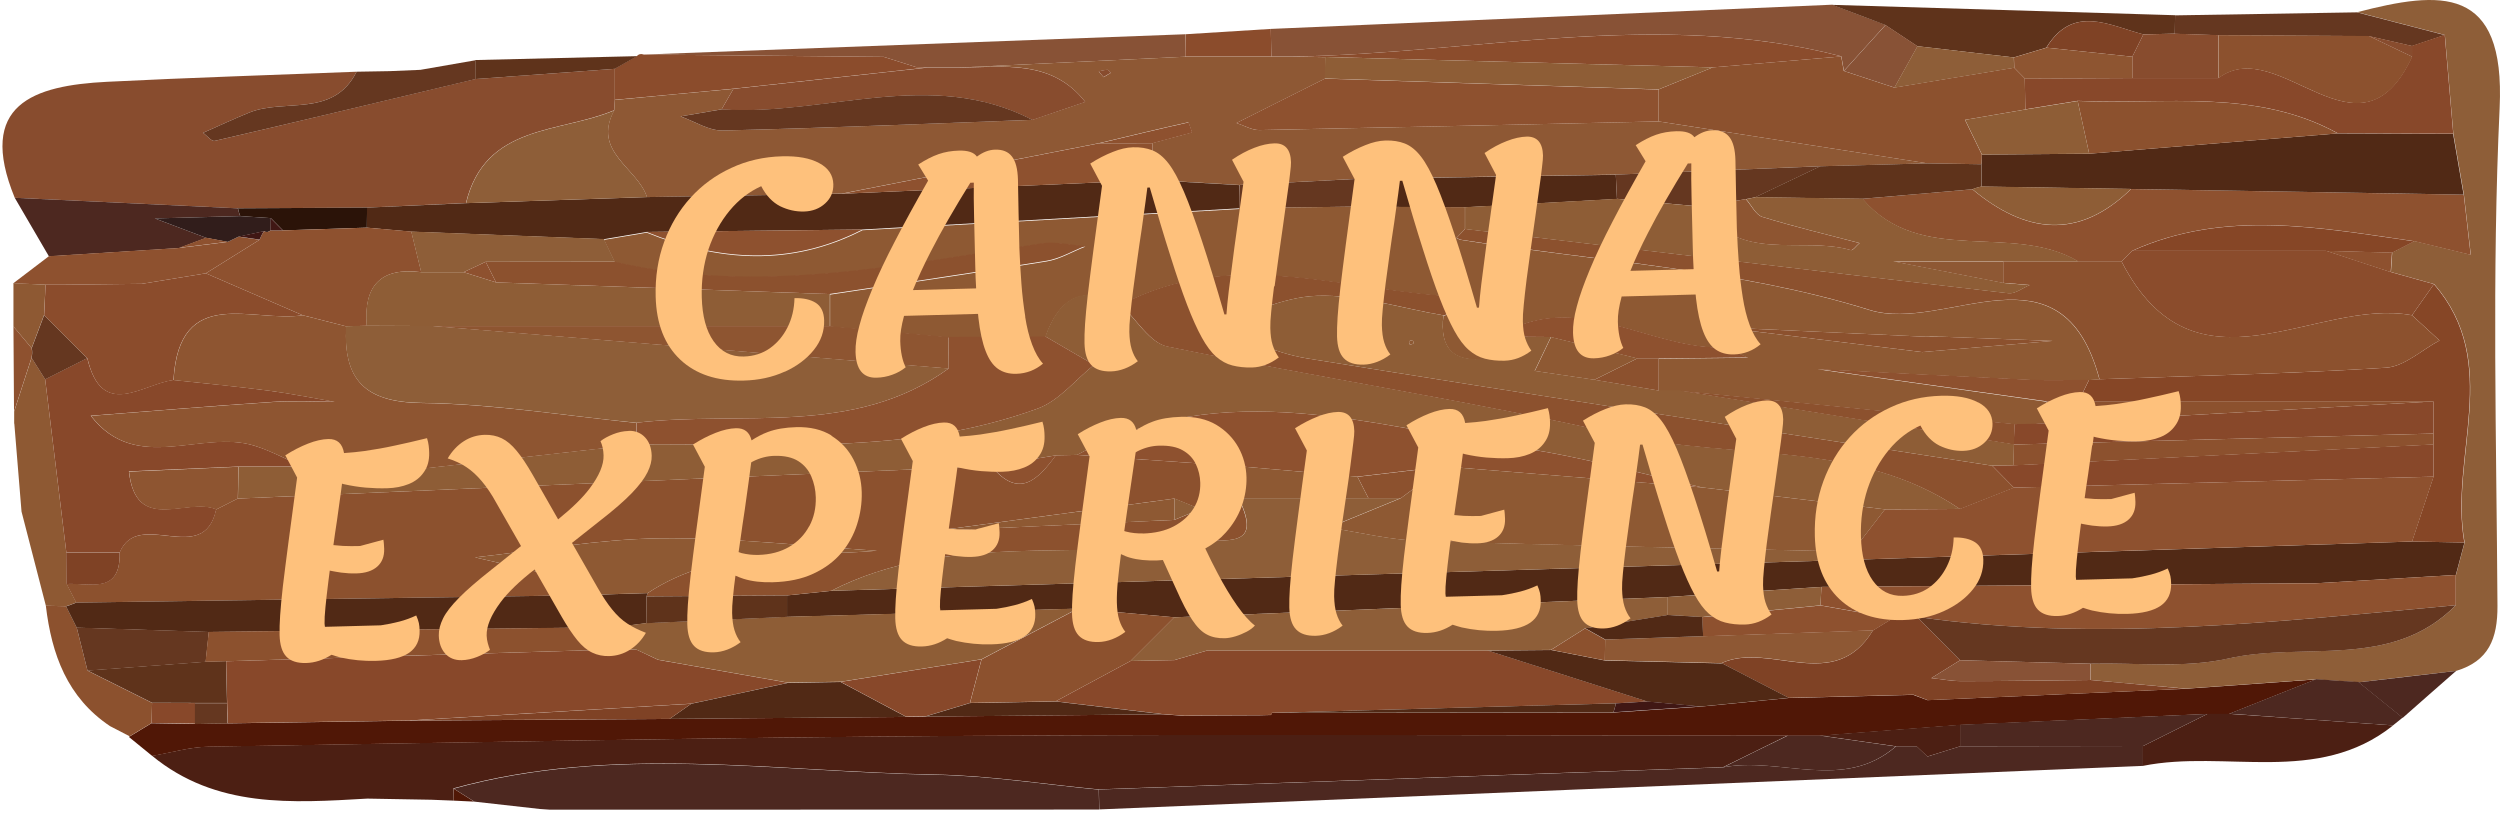 <svg width="315" height="103" viewBox="0 0 315 103" fill="none" xmlns="http://www.w3.org/2000/svg">
<path d="M1.858 24.924C-2.972 13.14 4.218 10.779 13.479 10.307C23.956 9.78 34.451 9.454 44.928 9.036C41.987 14.901 35.849 12.359 31.382 14.193C29.439 14.992 27.515 15.881 25.59 16.735C26.08 17.098 26.661 17.843 27.043 17.752C37.992 15.21 48.923 12.577 59.872 9.962C65.737 9.526 71.602 9.09 77.467 8.673C77.467 9.98 77.467 11.287 77.467 12.595C77.449 13.031 77.431 13.448 77.394 13.884C70.549 16.789 61.125 15.591 58.71 25.578L46.236 26.159L29.948 26.25C20.578 25.814 11.209 25.378 1.84 24.924H1.858Z" fill="#884C2E"/>
<path d="M57.13 100.878L54.37 100.769L46.29 100.624C36.775 101.169 27.242 101.859 19.162 95.231C21.541 94.832 23.919 94.124 26.298 94.069C58.274 93.543 90.25 92.925 122.226 92.707C156.562 92.489 190.899 92.671 225.235 92.671C222.53 93.996 219.824 95.34 217.101 96.666C190.863 97.592 164.643 98.518 138.405 99.462C131.559 98.808 124.732 97.719 117.868 97.592C97.604 97.229 77.213 93.779 57.13 99.335V100.842V100.878Z" fill="#4C1F13"/>
<path d="M225.254 92.689C190.917 92.689 156.581 92.489 122.244 92.725C90.268 92.925 58.292 93.561 26.316 94.087C23.938 94.124 21.559 94.85 19.18 95.249C18.2 94.45 17.219 93.651 16.239 92.853C17.183 92.272 18.145 91.709 19.09 91.127L24.555 91.218L28.659 91.146C36.321 91.037 44.002 90.91 51.665 90.801C62.559 90.728 73.454 90.655 84.349 90.583L114.164 90.329L116.597 90.292C126.584 90.201 136.571 90.093 146.539 90.002L149.227 90.201L150.716 90.165L158.741 90.129L160.158 90.093L160.212 89.838L203.228 89.784C206.896 89.53 210.564 89.294 214.214 89.039L225.344 87.95C230.574 87.823 235.821 87.677 241.051 87.55L242.849 88.222L275.351 86.788C280.835 86.388 286.318 85.989 291.784 85.608C288.134 87.06 284.484 88.513 280.835 89.965H278.111C267.725 90.419 257.338 90.891 246.952 91.345L229.303 92.707H225.217L225.254 92.689Z" fill="#501706"/>
<path d="M291.838 85.589C286.355 85.989 280.871 86.388 275.405 86.77C271.411 86.406 267.416 86.043 263.421 85.68C263.421 84.99 263.421 84.318 263.421 83.628C269.232 83.465 275.242 84.228 280.798 82.957C290.349 80.796 301.335 84.464 309.451 76.238V72.443C309.815 71.081 310.178 69.719 310.541 68.358C308.598 57.59 315.371 45.787 306.71 35.801C304.894 35.292 303.078 34.784 301.262 34.275C301.317 33.458 301.371 32.641 301.426 31.806L304.222 30.371L311.322 32.096C311.031 29.573 310.741 27.03 310.45 24.506L309.125 16.844C308.761 12.704 308.416 8.546 308.053 4.406L296.995 1.537C307.472 -1.169 315.698 -1.968 314.953 13.63C313.973 34.493 314.554 55.429 314.681 76.347C314.699 80.487 313.573 83.302 309.47 84.536C305.366 85.008 301.262 85.48 297.177 85.971L291.82 85.608L291.838 85.589Z" fill="#8E5E38"/>
<path d="M138.441 99.48C164.679 98.554 190.899 97.628 217.137 96.684C224.328 95.286 232.244 99.807 238.908 94.033C239.78 94.033 240.633 94.033 241.505 94.033L242.867 95.322L246.988 94.033L270.013 93.996V96.502L138.514 101.986L138.459 99.462L138.441 99.48Z" fill="#4D2820"/>
<path d="M138.441 99.48L138.495 102.004C115.435 102.004 92.375 102.004 69.314 102.022L68.007 101.931C65.265 101.623 62.505 101.314 59.763 101.005C58.91 100.461 58.038 99.916 57.185 99.371C77.285 93.815 97.659 97.265 117.923 97.628C124.768 97.755 131.614 98.845 138.459 99.498L138.441 99.48Z" fill="#4D2820"/>
<path d="M160.121 3.643C183.69 2.626 207.277 1.609 230.846 0.593C233.098 1.446 235.331 2.299 237.583 3.135C235.84 5.059 234.096 7.002 232.335 8.927L232.008 7.093C208.966 1.101 185.942 6.766 162.9 7.129H160.194L160.121 3.643Z" fill="#885236"/>
<path d="M81.08 6.875C103.832 6.022 126.602 5.168 149.354 4.315L149.317 7.148C139.821 7.602 130.324 8.055 120.828 8.509C119.484 8.509 118.122 8.509 116.779 8.509L115.417 8.455L111.349 7.166C101.254 7.075 91.158 6.966 81.08 6.875Z" fill="#885236"/>
<path d="M237.565 3.153C235.313 2.299 233.08 1.446 230.828 0.611C245.245 1.047 259.644 1.482 274.062 1.918C274.062 2.681 274.044 3.462 274.025 4.242C272.7 4.279 271.374 4.315 270.049 4.333C265.746 3.207 261.224 0.502 257.829 6.004L253.725 7.238L241.577 5.822L237.546 3.153H237.565Z" fill="#5F331B"/>
<path d="M269.995 96.52C269.995 95.685 269.995 94.85 269.995 94.015C272.718 92.653 275.424 91.309 278.147 89.947H280.871C287.753 90.438 294.653 90.928 301.535 91.4C291.984 99.026 280.435 94.396 269.995 96.502V96.52Z" fill="#4C1F13"/>
<path d="M1.858 24.924C11.227 25.36 20.597 25.796 29.966 26.25C30.039 26.576 30.148 26.903 30.257 27.23L19.507 27.521L25.989 29.972L22.54 31.261L6.161 32.296L1.858 24.924Z" fill="#4D2820"/>
<path d="M1.785 53.377C1.785 52.869 1.785 52.361 1.785 51.852C2.511 49.601 3.256 47.349 3.982 45.079C4.545 45.987 5.126 46.877 5.689 47.785L8.358 69.592L8.395 73.551L9.611 75.911C9.194 76.093 8.776 76.238 8.34 76.383L5.78 76.329C4.763 72.371 3.728 68.412 2.711 64.454C2.403 60.768 2.112 57.063 1.803 53.377H1.785Z" fill="#8E5933"/>
<path d="M59.872 9.98C48.941 12.595 38.01 15.21 27.043 17.752C26.661 17.843 26.08 17.098 25.59 16.735C27.515 15.882 29.421 14.992 31.382 14.193C35.849 12.359 41.987 14.901 44.928 9.036C46.326 9.018 47.706 8.982 49.105 8.963C50.394 8.909 51.683 8.854 52.972 8.8L59.854 7.601V9.998L59.872 9.98Z" fill="#653720"/>
<path d="M81.08 6.875C91.176 6.966 101.272 7.075 111.349 7.166C112.711 7.602 114.073 8.019 115.417 8.455L116.779 8.509C108.644 9.399 100.527 10.289 92.393 11.179L77.449 12.577V8.655C78.375 8.128 79.301 7.602 80.227 7.075C80.463 6.821 80.735 6.748 81.062 6.857L81.08 6.875Z" fill="#8B4C2C"/>
<path d="M274.026 4.242L274.062 1.936C281.706 1.809 289.333 1.682 296.977 1.555C300.663 2.517 304.349 3.462 308.035 4.424C306.655 4.878 305.293 5.35 303.913 5.804C302.097 5.386 300.282 4.969 298.448 4.551L279.491 4.442L274.026 4.26V4.242Z" fill="#653720"/>
<path d="M6.143 32.278C11.608 31.933 17.074 31.588 22.54 31.243C24.591 30.989 26.625 30.735 28.677 30.48L30.039 29.827L32.708 30.208L25.935 34.439L17.855 35.764L8.231 35.873H5.744L1.676 35.692L6.143 32.296V32.278Z" fill="#8E512F"/>
<path d="M5.762 76.329C6.615 76.347 7.469 76.365 8.322 76.383C8.776 77.273 9.212 78.181 9.666 79.071C10.12 80.886 10.573 82.702 11.027 84.5L19.162 88.567L19.09 91.109C18.145 91.69 17.183 92.253 16.239 92.834L16.384 92.798L13.86 91.491C8.467 87.877 6.506 82.448 5.78 76.347L5.762 76.329Z" fill="#8C512E"/>
<path d="M301.535 91.4C294.653 90.91 287.753 90.419 280.871 89.929C284.521 88.477 288.17 87.024 291.82 85.571C293.6 85.698 295.379 85.825 297.177 85.934C299.029 87.423 300.881 88.93 302.733 90.419L301.535 91.382V91.4Z" fill="#4D2820"/>
<path d="M80.263 7.093C79.337 7.62 78.393 8.146 77.467 8.673C71.602 9.109 65.737 9.544 59.872 9.962C59.872 9.163 59.872 8.364 59.872 7.565C66.681 7.402 73.472 7.238 80.281 7.075L80.263 7.093Z" fill="#5F331B"/>
<path d="M149.336 7.148L149.372 4.315C152.949 4.097 156.544 3.879 160.121 3.643C160.14 4.805 160.176 5.967 160.194 7.129C156.581 7.129 152.949 7.129 149.336 7.129V7.148Z" fill="#8B4C2C"/>
<path d="M302.733 90.456C300.881 88.967 299.029 87.46 297.177 85.971C301.28 85.499 305.384 85.026 309.47 84.536C307.218 86.515 304.966 88.476 302.733 90.456Z" fill="#4D2820"/>
<path d="M1.676 35.673C3.038 35.746 4.4 35.801 5.744 35.873C5.671 37.144 5.616 38.434 5.544 39.705L3.982 43.863L1.694 41.139V35.673H1.676Z" fill="#8E5933"/>
<path d="M1.694 41.139C2.457 42.047 3.22 42.955 3.982 43.863C4.073 44.28 4.055 44.68 3.964 45.097C3.238 47.349 2.493 49.601 1.767 51.87C1.749 48.293 1.712 44.716 1.694 41.139Z" fill="#8E512F"/>
<path d="M1.785 53.377C2.094 57.063 2.403 60.768 2.693 64.454C2.384 60.768 2.076 57.063 1.785 53.377Z" fill="#B37C49"/>
<path d="M57.166 99.371C58.02 99.916 58.892 100.461 59.745 101.005L57.13 100.878C57.13 100.37 57.13 99.88 57.148 99.371H57.166Z" fill="#501706"/>
<path d="M149.336 7.148C152.949 7.148 156.581 7.148 160.194 7.148C161.102 7.148 162.01 7.148 162.9 7.148C164.261 7.148 165.623 7.184 166.985 7.202C166.985 8.11 166.967 9.018 166.949 9.908L155.8 15.5C156.762 15.809 157.725 16.408 158.687 16.39C175.465 16.063 192.224 15.682 209.002 15.3C220.296 17.062 231.591 18.823 242.867 20.584C238.364 20.711 233.86 20.839 229.357 20.948L203.573 22.001L171.18 22.527L156.145 23.308L145.123 22.672L145.214 18.024L150.189 16.68C150.026 16.245 149.771 15.409 149.699 15.409C145.94 16.245 142.2 17.152 138.459 18.042C127.655 20.167 116.851 22.273 106.047 24.398C97.876 24.543 89.687 24.688 81.516 24.833C80.318 21.129 74.544 19.132 77.394 13.884C77.412 13.448 77.431 13.031 77.467 12.595C82.442 12.123 87.418 11.651 92.411 11.197C91.921 12.05 91.412 12.922 90.922 13.775L85.747 14.665C87.508 15.282 89.306 16.481 91.049 16.444C104.068 16.136 117.069 15.573 130.07 15.101L136.734 12.831C132.503 7.456 126.548 8.437 120.828 8.509L149.318 7.148H149.336ZM139.058 9.726L139.966 9.181C139.821 9.054 139.694 8.8 139.549 8.8C139.185 8.8 138.804 8.927 138.441 9C138.641 9.236 138.822 9.472 139.058 9.726Z" fill="#8E5834"/>
<path d="M145.141 22.691C148.809 22.909 152.495 23.108 156.163 23.326C156.163 24.307 156.127 25.269 156.109 26.25C140.293 27.139 124.478 28.029 108.662 28.919L81.462 29.227L76.087 30.135L51.81 29.191L46.199 28.683L46.236 26.159C50.394 25.959 54.552 25.777 58.71 25.596C66.3 25.342 73.908 25.087 81.498 24.833C89.669 24.688 97.858 24.543 106.029 24.416C119.048 23.835 132.086 23.272 145.123 22.691H145.141Z" fill="#512915"/>
<path d="M81.516 24.833C73.926 25.087 66.318 25.342 58.728 25.596C61.143 15.591 70.567 16.808 77.412 13.902C74.544 19.15 80.336 21.129 81.534 24.851L81.516 24.833Z" fill="#8E5E38"/>
<path d="M46.254 26.159C46.254 26.994 46.217 27.848 46.217 28.683C42.695 28.792 39.172 28.919 35.65 29.028L34.124 27.484L30.275 27.23C30.148 26.921 30.057 26.595 29.984 26.25C35.413 26.213 40.843 26.195 46.272 26.159H46.254Z" fill="#2B1308"/>
<path d="M238.89 94.033C232.226 99.807 224.309 95.286 217.119 96.684C219.824 95.34 222.53 94.015 225.254 92.689C226.615 92.689 227.977 92.689 229.339 92.689C232.517 93.143 235.713 93.597 238.89 94.051V94.033Z" fill="#4D2820"/>
<path d="M51.683 90.782C44.02 90.891 36.34 91.019 28.677 91.127C28.677 90.274 28.641 89.421 28.622 88.567C28.586 86.824 28.532 85.063 28.495 83.32C44.819 82.829 61.143 82.339 77.467 81.831H80.154L82.914 83.138L99.293 86.025C95.225 86.897 91.176 87.787 87.109 88.658C75.306 89.366 63.504 90.056 51.701 90.764L51.683 90.782Z" fill="#88482A"/>
<path d="M158.778 90.111C156.109 90.111 153.421 90.129 150.752 90.147C150.262 90.147 149.753 90.183 149.263 90.183C148.373 90.111 147.465 90.056 146.576 89.984C142.054 89.439 137.533 88.912 133.012 88.368C136.153 86.679 139.313 84.972 142.454 83.283L147.974 83.174L152.132 81.958C163.898 81.958 175.665 81.958 187.431 81.958C194.149 84.1 200.868 86.243 207.568 88.386C206.242 88.458 204.899 88.531 203.573 88.622C189.138 89.021 174.684 89.421 160.249 89.82L160.194 90.074C159.722 90.074 159.25 90.093 158.778 90.111Z" fill="#88482A"/>
<path d="M263.403 85.68C267.398 86.043 271.393 86.406 275.387 86.788C264.547 87.26 253.725 87.75 242.885 88.222C242.286 88.004 241.686 87.768 241.087 87.532C235.858 87.659 230.61 87.805 225.381 87.932C222.566 86.479 219.752 85.008 216.919 83.556C222.984 80.796 231.082 87.532 235.985 79.434L238.509 77.89L241.541 77.727C243.357 79.543 245.154 81.359 246.97 83.192L243.339 85.444C244.61 85.571 245.881 85.825 247.152 85.825C252.563 85.825 257.992 85.735 263.403 85.68Z" fill="#7F4225"/>
<path d="M216.937 83.556C219.752 85.008 222.566 86.479 225.399 87.932C221.695 88.295 217.972 88.658 214.268 89.021C212.035 88.803 209.819 88.604 207.586 88.404C200.868 86.261 194.149 84.119 187.449 81.976C190.118 81.958 192.787 81.921 195.457 81.903C197.708 82.339 199.96 82.775 202.229 83.229L216.955 83.592L216.937 83.556Z" fill="#512915"/>
<path d="M87.091 88.676C91.158 87.805 95.207 86.915 99.275 86.043C101.49 86.007 103.705 85.971 105.92 85.934C108.68 87.405 111.422 88.858 114.182 90.329C104.25 90.419 94.299 90.51 84.367 90.583C85.275 89.947 86.183 89.312 87.091 88.676Z" fill="#512915"/>
<path d="M278.147 89.947C275.424 91.309 272.718 92.653 269.994 94.015C262.314 94.015 254.633 94.033 246.97 94.033V91.309C257.375 90.855 267.761 90.401 278.147 89.947Z" fill="#4D2820"/>
<path d="M87.091 88.676C86.183 89.312 85.275 89.947 84.367 90.583C73.472 90.656 62.578 90.728 51.683 90.783C63.485 90.074 75.288 89.384 87.091 88.676Z" fill="#7F4225"/>
<path d="M114.182 90.31C111.422 88.84 108.68 87.387 105.92 85.916C111.84 84.972 117.741 84.028 123.66 83.084C123.17 84.918 122.698 86.751 122.208 88.567L116.615 90.256L114.182 90.292V90.31Z" fill="#88482A"/>
<path d="M116.615 90.274C118.485 89.711 120.338 89.148 122.208 88.585C125.803 88.513 129.398 88.44 132.994 88.386C137.515 88.93 142.036 89.457 146.557 90.002C136.571 90.093 126.584 90.201 116.615 90.292V90.274Z" fill="#512915"/>
<path d="M160.249 89.82C174.684 89.421 189.138 89.021 203.573 88.622C203.519 89.021 203.428 89.403 203.264 89.766L160.249 89.82Z" fill="#512915"/>
<path d="M246.989 91.309V94.033C245.59 94.469 244.229 94.886 242.849 95.322C242.395 94.886 241.941 94.45 241.487 94.033C240.615 94.033 239.762 94.033 238.89 94.033C235.713 93.579 232.517 93.125 229.339 92.671C235.222 92.217 241.105 91.763 246.989 91.309Z" fill="#4C1F13"/>
<path d="M19.09 91.109C19.108 90.256 19.144 89.421 19.162 88.567C20.96 88.567 22.776 88.567 24.573 88.585V91.182L19.09 91.091V91.109Z" fill="#88482A"/>
<path d="M203.264 89.766C203.428 89.403 203.537 89.021 203.573 88.622C204.899 88.549 206.242 88.477 207.568 88.386C209.801 88.585 212.017 88.803 214.25 89.003C210.582 89.257 206.914 89.511 203.264 89.748V89.766Z" fill="#401714"/>
<path d="M24.555 91.2C24.555 90.329 24.555 89.457 24.555 88.604C25.899 88.604 27.261 88.604 28.604 88.604C28.604 89.457 28.64 90.31 28.659 91.164C27.297 91.182 25.917 91.2 24.555 91.237V91.2Z" fill="#653720"/>
<path d="M158.778 90.111C159.25 90.111 159.722 90.093 160.194 90.074C159.722 90.074 159.25 90.093 158.778 90.111Z" fill="#2B1308"/>
<path d="M310.523 68.358C310.16 69.719 309.796 71.081 309.433 72.443C303.532 72.788 297.631 73.151 291.729 73.496H290.368C270.085 73.641 249.785 73.805 229.502 73.95C223.056 74.368 216.592 74.804 210.146 75.221C189.428 76.075 168.692 76.928 147.974 77.781L135.808 76.692C123.588 77.037 111.386 77.382 99.166 77.727V75.022C101.036 74.822 102.888 74.64 104.758 74.441C147.593 73.133 190.445 71.844 233.279 70.537C256.83 69.774 280.399 69.011 303.95 68.231L310.541 68.358H310.523Z" fill="#512915"/>
<path d="M310.432 24.525C310.722 27.049 311.013 29.591 311.304 32.115C308.943 31.534 306.564 30.971 304.204 30.39C292.292 28.683 280.344 26.34 268.669 31.588L267.307 32.95H261.86C253.471 27.975 241.995 33.64 234.659 25.051L248.514 23.853C255.196 29.409 261.86 30.317 268.524 23.817C282.487 24.052 296.469 24.289 310.432 24.525Z" fill="#8E512F"/>
<path d="M229.503 73.95C249.785 73.805 270.085 73.641 290.368 73.496C290.822 73.496 291.276 73.496 291.729 73.496C297.631 73.151 303.532 72.788 309.433 72.443C309.433 73.714 309.433 74.985 309.433 76.256C286.845 78.326 264.257 80.977 241.559 77.727C240.543 77.781 239.526 77.836 238.527 77.891C235.477 77.346 232.426 76.819 229.375 76.274L229.503 73.95Z" fill="#8E512F"/>
<path d="M267.307 32.95C267.761 32.496 268.215 32.042 268.669 31.588C276.804 31.588 284.938 31.588 293.073 31.588L301.226 34.275C303.042 34.784 304.857 35.292 306.673 35.801C305.747 37.108 304.839 38.415 303.913 39.723C291.711 37.417 276.586 51.017 267.307 32.932V32.95Z" fill="#8B4C2C"/>
<path d="M310.432 24.525C296.469 24.288 282.487 24.052 268.524 23.816C262.241 23.707 255.958 23.599 249.658 23.508V20.693C249.712 20.294 249.73 19.894 249.712 19.477C254.215 19.44 258.718 19.404 263.222 19.368L294.544 16.808L309.088 16.862L310.414 24.525H310.432Z" fill="#512915"/>
<path d="M303.913 39.723C304.839 38.415 305.747 37.108 306.673 35.801C315.335 45.787 308.562 57.572 310.505 68.358C308.307 68.321 306.11 68.267 303.913 68.231C304.821 65.507 305.711 62.783 306.619 60.059V50.581C291.711 50.581 276.804 50.581 261.896 50.581L263.222 47.876C263.657 47.839 264.093 47.803 264.529 47.785C276.568 47.349 288.606 47.095 300.627 46.332C302.933 46.187 305.13 44.099 307.381 42.9L303.913 39.723Z" fill="#864626"/>
<path d="M241.559 77.727C264.275 80.977 286.845 78.326 309.433 76.256C301.335 84.464 290.349 80.814 280.78 82.975C275.224 84.228 269.214 83.483 263.403 83.628C257.919 83.483 252.454 83.338 246.97 83.192C245.155 81.377 243.357 79.561 241.541 77.727H241.559Z" fill="#653720"/>
<path d="M309.106 16.844C304.258 16.844 299.41 16.808 294.562 16.789C284.176 11.106 272.809 13.212 261.787 12.704L255.196 13.775C255.178 12.486 255.141 11.197 255.123 9.889C259.626 9.889 264.148 9.853 268.651 9.835H279.509C287.117 4.097 297.267 21.51 303.913 7.129V5.768L308.035 4.388C308.398 8.528 308.743 12.686 309.106 16.826V16.844Z" fill="#88482A"/>
<path d="M293.073 31.606C284.938 31.606 276.804 31.606 268.669 31.606C280.344 26.358 292.274 28.701 304.204 30.408C303.278 30.88 302.333 31.37 301.407 31.842C298.629 31.77 295.851 31.697 293.091 31.624L293.073 31.606Z" fill="#864626"/>
<path d="M246.97 83.192C252.454 83.338 257.92 83.483 263.403 83.628C263.403 84.318 263.403 84.99 263.403 85.68C257.992 85.735 252.563 85.825 247.152 85.825C245.881 85.825 244.61 85.571 243.339 85.444L246.97 83.192Z" fill="#885236"/>
<path d="M293.073 31.606C295.851 31.679 298.611 31.751 301.389 31.824C301.335 32.641 301.28 33.476 301.226 34.294C298.502 33.404 295.779 32.514 293.073 31.606Z" fill="#8E512F"/>
<path d="M241.487 94.033C241.941 94.469 242.395 94.904 242.848 95.322L241.487 94.033Z" fill="#4D2820"/>
<path d="M255.123 9.908C255.141 11.197 255.178 12.486 255.196 13.793C252.654 14.229 250.13 14.665 247.588 15.101L249.712 19.477C249.712 19.876 249.712 20.276 249.64 20.693C247.37 20.657 245.118 20.621 242.848 20.584C231.554 18.823 220.26 17.062 208.984 15.3V11.269L215.793 8.491C221.186 8.037 226.597 7.565 231.99 7.111C232.099 7.729 232.208 8.346 232.317 8.945C234.441 9.635 236.548 10.343 238.672 11.033C243.702 10.198 248.75 9.363 253.779 8.528L255.123 9.889V9.908Z" fill="#8C512E"/>
<path d="M232.008 7.111C226.615 7.565 221.204 8.037 215.811 8.491C199.542 8.055 183.254 7.62 166.985 7.184C165.623 7.184 164.261 7.148 162.9 7.129C185.942 6.766 208.966 1.119 232.008 7.093V7.111Z" fill="#8B4C2C"/>
<path d="M238.69 11.033C236.566 10.343 234.459 9.635 232.335 8.945C234.078 7.02 235.821 5.078 237.583 3.153C238.926 4.043 240.27 4.932 241.614 5.822C240.633 7.565 239.671 9.308 238.708 11.033H238.69Z" fill="#885236"/>
<path d="M90.922 13.775C91.412 12.922 91.921 12.05 92.411 11.197C100.546 10.307 108.68 9.417 116.797 8.528C118.141 8.528 119.502 8.528 120.846 8.528C126.548 8.455 132.522 7.474 136.752 12.849C134.537 13.612 132.304 14.374 130.088 15.119C117.251 8.455 103.959 14.683 90.922 13.793V13.775Z" fill="#884C2E"/>
<path d="M115.435 8.455C114.073 8.019 112.711 7.601 111.368 7.166C112.729 7.601 114.091 8.019 115.435 8.455Z" fill="#884C2E"/>
<path d="M279.527 9.853C275.914 9.853 272.282 9.853 268.669 9.853C268.669 8.945 268.669 8.037 268.669 7.148L270.067 4.333C271.393 4.297 272.718 4.279 274.044 4.242C275.859 4.297 277.693 4.369 279.509 4.424C279.509 6.24 279.509 8.055 279.509 9.853H279.527Z" fill="#884C2E"/>
<path d="M238.69 11.033C239.653 9.29 240.633 7.547 241.596 5.822C245.645 6.294 249.694 6.766 253.743 7.238C253.743 7.674 253.761 8.11 253.78 8.546L238.672 11.052L238.69 11.033Z" fill="#8E5E38"/>
<path d="M270.067 4.333C269.595 5.277 269.141 6.203 268.669 7.148C265.056 6.766 261.46 6.385 257.847 6.004C261.242 0.502 265.764 3.207 270.067 4.333Z" fill="#7F4225"/>
<path d="M257.847 6.004C261.46 6.385 265.056 6.766 268.669 7.148C268.669 8.056 268.669 8.963 268.669 9.853C264.166 9.853 259.644 9.889 255.141 9.908C254.687 9.454 254.252 9 253.798 8.546C253.78 8.11 253.761 7.674 253.761 7.238C255.123 6.821 256.503 6.421 257.865 6.004H257.847Z" fill="#8E5531"/>
<path d="M30.275 27.23C31.564 27.321 32.835 27.393 34.124 27.484C34.124 27.993 34.106 28.501 34.088 29.028C33.834 29.264 33.561 29.3 33.253 29.137L30.039 29.827C29.585 30.045 29.131 30.262 28.677 30.48C27.787 30.317 26.879 30.135 25.99 29.972L19.507 27.521L30.257 27.23H30.275Z" fill="#311D1B"/>
<path d="M25.989 29.954C26.879 30.117 27.787 30.299 28.677 30.462C26.625 30.716 24.591 30.971 22.54 31.225C23.683 30.789 24.846 30.372 25.989 29.936V29.954Z" fill="#8E512F"/>
<path d="M104.74 74.441C102.888 74.64 101.018 74.822 99.166 75.022C93.264 75.058 87.363 75.094 81.462 75.149L81.607 74.731C90.486 68.848 100.691 70.246 110.496 69.393C101.381 68.811 92.248 67.722 83.132 67.831C75.361 67.922 67.607 69.374 59.854 70.228C63.849 71.154 67.862 72.044 71.838 73.079C72.056 73.133 71.983 74.35 72.038 75.022L9.593 75.929C9.194 75.149 8.794 74.368 8.376 73.569C11.3 73.406 15.222 74.931 15.077 69.592C17.437 64 25.626 71.535 27.224 64.199C28.132 63.745 29.04 63.273 29.948 62.819L124.895 58.716C128.363 62.928 130.76 60.477 133.03 57.372L135.699 57.318C142.508 57.79 149.318 58.28 156.109 58.752L156.054 62.783C159.268 69.411 154.256 67.74 150.788 68.303C135.481 70.718 119.339 66.959 104.704 74.459L104.74 74.441ZM147.974 65.507L151.242 64.163L147.956 62.819L117.868 66.887C127.891 66.433 137.933 65.979 147.956 65.507H147.974Z" fill="#8C512E"/>
<path d="M27.242 64.199C25.645 71.535 17.455 63.982 15.095 69.592C12.843 69.592 10.61 69.592 8.358 69.592C7.469 62.329 6.579 55.066 5.689 47.785C7.45 46.895 9.23 46.005 10.991 45.116C12.861 52.942 17.855 48.42 21.831 47.876C25.844 48.311 29.875 48.693 33.87 49.219C36.648 49.582 39.39 50.145 42.132 50.617C39.535 50.617 36.939 50.472 34.36 50.636C26.716 51.144 19.072 51.798 11.427 52.379C17.183 59.842 25.336 54.049 32.054 56.156C34.161 56.809 36.122 57.899 38.155 58.788H30.021L16.239 59.388C17.129 67.377 23.556 62.583 27.224 64.163L27.242 64.199Z" fill="#88482A"/>
<path d="M9.593 75.929C30.402 75.621 51.229 75.312 72.038 75.022C75.234 74.931 78.429 74.84 81.607 74.731L81.462 75.149C81.462 76.274 81.444 77.4 81.425 78.526L77.431 79.034C60.399 79.234 43.348 79.434 26.316 79.634C20.76 79.452 15.222 79.27 9.666 79.089C9.212 78.199 8.776 77.291 8.322 76.401C8.758 76.274 9.175 76.111 9.593 75.929Z" fill="#512915"/>
<path d="M10.991 45.134C9.23 46.023 7.45 46.913 5.689 47.803C5.126 46.895 4.545 46.005 3.982 45.097C4.073 44.68 4.091 44.28 4 43.863C4.527 42.483 5.035 41.085 5.562 39.705L10.991 45.134Z" fill="#653720"/>
<path d="M8.34 69.611C10.592 69.611 12.825 69.611 15.077 69.611C15.222 74.967 11.3 73.424 8.376 73.587C8.376 72.261 8.358 70.936 8.34 69.629V69.611Z" fill="#7F4225"/>
<path d="M279.527 9.853C279.527 8.037 279.527 6.24 279.527 4.424C285.846 4.46 292.165 4.497 298.484 4.533C300.3 5.404 302.116 6.276 303.95 7.148C297.304 21.529 287.135 4.115 279.545 9.853H279.527Z" fill="#8C512E"/>
<path d="M303.931 7.148C302.116 6.276 300.3 5.404 298.466 4.533C300.282 4.95 302.098 5.368 303.931 5.786V7.148Z" fill="#884C2E"/>
<path d="M10.991 45.134L5.562 39.705C5.616 38.415 5.689 37.144 5.744 35.873C6.579 35.873 7.396 35.873 8.231 35.873C11.445 35.837 14.641 35.801 17.855 35.764C20.542 35.328 23.23 34.874 25.935 34.439C30.002 36.2 34.07 37.961 38.137 39.723C31.836 40.703 22.576 35.764 21.85 47.894C17.855 48.438 12.861 52.96 11.009 45.134H10.991Z" fill="#8B4C2C"/>
<path d="M38.137 39.723C34.07 37.961 30.002 36.2 25.935 34.439C28.187 33.041 30.456 31.624 32.708 30.208C32.853 29.827 33.035 29.463 33.253 29.137C33.561 29.3 33.834 29.264 34.088 29.028C34.614 29.028 35.123 29.028 35.65 29.028C39.172 28.919 42.695 28.792 46.217 28.683C48.088 28.846 49.958 29.01 51.828 29.173C52.246 30.88 52.663 32.587 53.081 34.294C47.942 33.64 45.8 36.037 46.217 41.048L43.621 41.121L38.155 39.723H38.137Z" fill="#8E512F"/>
<path d="M33.253 29.119C33.035 29.463 32.853 29.827 32.708 30.19L30.039 29.808L33.253 29.119Z" fill="#401714"/>
<path d="M28.622 88.567C27.279 88.567 25.917 88.567 24.573 88.567C22.776 88.567 20.96 88.567 19.162 88.549C16.457 87.187 13.751 85.844 11.027 84.482C15.985 84.119 20.96 83.737 25.917 83.374C26.77 83.356 27.624 83.32 28.477 83.302L28.604 88.549L28.622 88.567Z" fill="#5F331B"/>
<path d="M25.917 83.392C20.96 83.755 15.985 84.137 11.027 84.5C10.574 82.684 10.12 80.868 9.666 79.071C15.222 79.252 20.76 79.434 26.316 79.615C26.189 80.868 26.062 82.139 25.917 83.392Z" fill="#653720"/>
<path d="M208.984 11.269V15.3C192.224 15.682 175.447 16.063 158.669 16.39C157.706 16.39 156.744 15.809 155.782 15.5C159.504 13.63 163.208 11.76 166.931 9.908C180.948 10.361 194.966 10.816 208.984 11.288V11.269Z" fill="#8E512F"/>
<path d="M208.984 11.269C194.966 10.816 180.948 10.361 166.931 9.889C166.931 8.982 166.949 8.074 166.967 7.184C183.236 7.62 199.524 8.055 215.793 8.491C213.524 9.417 211.254 10.343 208.966 11.269H208.984Z" fill="#8E5D36"/>
<path d="M145.141 22.691C132.104 23.272 119.085 23.835 106.047 24.416C116.851 22.291 127.655 20.185 138.459 18.06C140.711 18.06 142.962 18.06 145.214 18.042L145.123 22.691H145.141Z" fill="#8E512F"/>
<path d="M171.198 22.545C182.002 22.364 192.787 22.182 203.591 22.019C203.646 23.036 203.7 24.052 203.737 25.069C197.345 25.414 190.972 25.777 184.58 26.122L171.034 26.05L171.18 22.564L171.198 22.545Z" fill="#512915"/>
<path d="M90.922 13.775C103.959 14.665 117.251 8.455 130.088 15.101C117.087 15.573 104.068 16.136 91.067 16.444C89.306 16.481 87.526 15.3 85.765 14.665L90.94 13.775H90.922Z" fill="#653720"/>
<path d="M203.737 25.051C203.682 24.034 203.628 23.017 203.591 22.001C212.18 21.656 220.769 21.293 229.375 20.948C226.652 22.237 223.928 23.544 221.223 24.833C220.823 24.942 220.405 25.015 219.988 25.087L214.45 26.05L203.755 25.051H203.737Z" fill="#653720"/>
<path d="M171.198 22.545C171.143 23.707 171.089 24.87 171.052 26.032C166.077 26.104 161.102 26.177 156.127 26.231C156.127 25.251 156.163 24.288 156.181 23.308C161.193 23.054 166.204 22.781 171.216 22.527L171.198 22.545Z" fill="#653720"/>
<path d="M221.186 24.833C223.91 23.544 226.634 22.237 229.339 20.948C233.842 20.82 238.345 20.712 242.849 20.584C245.118 20.621 247.37 20.657 249.64 20.693C249.64 21.637 249.64 22.564 249.64 23.508C249.258 23.599 248.877 23.707 248.496 23.853C243.883 24.252 239.253 24.652 234.641 25.051C230.156 24.979 225.671 24.924 221.186 24.852V24.833Z" fill="#5F331B"/>
<path d="M145.25 18.042C142.999 18.042 140.747 18.042 138.495 18.06C142.236 17.171 145.976 16.263 149.735 15.428C149.808 15.428 150.062 16.245 150.225 16.699L145.25 18.042Z" fill="#8E512F"/>
<path d="M139.04 9.708C138.822 9.472 138.641 9.218 138.441 8.982C138.804 8.909 139.185 8.8 139.549 8.782C139.676 8.782 139.821 9.036 139.966 9.163C139.658 9.345 139.349 9.526 139.04 9.708Z" fill="#884C2E"/>
<path d="M156.109 26.232C161.084 26.159 166.059 26.086 171.034 26.032C175.556 26.05 180.059 26.086 184.58 26.104C184.58 27.03 184.58 27.938 184.58 28.864L183.509 29.99C183.69 30.063 183.872 30.19 184.072 30.226C201.303 32.95 219.098 33.93 235.567 39.069C245.136 42.047 259.753 29.918 264.529 47.803C264.093 47.821 263.657 47.857 263.222 47.894C260.734 47.894 258.246 47.985 255.777 47.876C246.861 47.458 237.946 46.986 229.03 46.532C238.618 47.894 248.205 49.256 257.811 50.617L257.956 52.143C257.919 52.524 257.919 52.887 257.956 53.269L256.431 53.432C255.577 53.432 254.724 53.45 253.87 53.468C239.816 52.07 225.762 50.672 211.708 49.274C210.8 49.274 209.91 49.274 209.002 49.274C209.002 47.912 209.002 46.568 209.002 45.206L220.242 45.079C219.08 44.644 217.936 43.808 216.774 43.808C207.386 43.845 198.362 36.291 188.702 42.446L187.304 45.206C183.164 45.733 181.348 43.935 181.875 39.795L184.907 38.869C184.653 38.361 184.435 37.435 184.162 37.435C169.836 36.908 155.364 30.916 141.219 38.452C136.353 35.782 133.411 37.653 131.723 42.483C127.655 42.483 123.588 42.519 119.521 42.537L104.595 41.157V37.126C113.674 35.746 122.771 34.439 131.85 32.95C133.538 32.678 135.118 31.715 136.752 31.08C134.937 30.953 133.048 30.462 131.287 30.735C113.419 33.404 95.625 37.271 77.467 33.059L76.105 30.226C77.903 29.918 79.682 29.627 81.48 29.318C90.595 33.004 99.656 33.622 108.68 29.01C124.496 28.12 140.311 27.23 156.127 26.34L156.109 26.232ZM242.267 44.353C249.204 43.772 253.907 43.354 258.628 42.955C253.961 42.773 249.313 42.592 244.646 42.428C243.974 42.41 243.302 42.428 242.631 42.428C234.06 42.047 225.49 41.648 216.919 41.248L242.286 44.371L242.267 44.353Z" fill="#8E5933"/>
<path d="M76.105 30.135L77.467 32.968C72.038 32.968 66.627 32.968 61.197 32.986L58.419 34.294H53.063C52.645 32.587 52.228 30.88 51.81 29.173C59.908 29.482 67.989 29.808 76.087 30.117L76.105 30.135Z" fill="#8E5E38"/>
<path d="M108.662 28.919C99.656 33.531 90.577 32.913 81.462 29.227C90.522 29.119 99.583 29.028 108.662 28.919Z" fill="#8E512F"/>
<path d="M35.631 29.028C35.105 29.028 34.596 29.028 34.07 29.028C34.07 28.519 34.088 28.011 34.106 27.484C34.614 27.993 35.123 28.519 35.631 29.028Z" fill="#401714"/>
<path d="M77.431 79.016C78.756 78.853 80.1 78.671 81.425 78.508C87.345 78.254 93.246 77.981 99.166 77.709C111.386 77.364 123.588 77.019 135.808 76.674C131.759 78.798 127.71 80.941 123.661 83.065C117.741 84.01 111.84 84.954 105.92 85.898C103.705 85.934 101.49 85.971 99.275 86.007C93.809 85.045 88.344 84.082 82.896 83.12C81.97 82.684 81.062 82.266 80.136 81.831C79.246 81.831 78.339 81.831 77.449 81.831C77.449 80.886 77.449 79.96 77.449 79.016H77.431Z" fill="#8E5D36"/>
<path d="M77.431 79.016C77.431 79.96 77.431 80.886 77.431 81.831C61.107 82.321 44.783 82.811 28.459 83.32C27.606 83.338 26.752 83.374 25.899 83.392C26.026 82.139 26.153 80.868 26.298 79.615C43.33 79.416 60.38 79.216 77.413 79.016H77.431Z" fill="#8C512E"/>
<path d="M147.956 77.781C168.674 76.928 189.41 76.075 210.146 75.221C210.146 75.984 210.146 76.728 210.146 77.491L199.705 79.18L195.42 81.885C192.751 81.903 190.082 81.94 187.413 81.958C175.646 81.958 163.88 81.958 152.114 81.958C150.734 82.357 149.336 82.775 147.956 83.174C146.122 83.211 144.27 83.247 142.436 83.283C144.27 81.449 146.104 79.615 147.938 77.781H147.956Z" fill="#8E5E38"/>
<path d="M147.956 77.782C146.122 79.615 144.288 81.449 142.454 83.283C139.294 84.99 136.153 86.679 133.012 88.368C129.417 88.44 125.821 88.513 122.226 88.567C122.716 86.733 123.188 84.899 123.679 83.084C127.728 80.941 131.777 78.817 135.826 76.692C139.875 77.055 143.925 77.418 147.992 77.782H147.956Z" fill="#8C512E"/>
<path d="M147.974 83.174C149.354 82.775 150.734 82.357 152.132 81.958C150.752 82.357 149.354 82.775 147.974 83.174Z" fill="#8C512E"/>
<path d="M216.937 83.556C212.035 83.429 207.114 83.32 202.211 83.193C202.211 82.321 202.248 81.449 202.248 80.578C206.351 80.433 210.473 80.305 214.577 80.16C221.713 79.906 228.867 79.67 236.003 79.416C231.1 87.514 222.984 80.778 216.937 83.538V83.556Z" fill="#8E5834"/>
<path d="M236.003 79.434C228.867 79.688 221.713 79.924 214.577 80.178C214.54 79.379 214.504 78.562 214.468 77.763L229.375 76.293C232.426 76.837 235.476 77.364 238.527 77.909C237.692 78.417 236.856 78.944 236.003 79.452V79.434Z" fill="#8E512F"/>
<path d="M202.248 80.596C202.248 81.468 202.211 82.339 202.211 83.211C199.96 82.775 197.708 82.339 195.438 81.885C196.873 80.977 198.289 80.088 199.724 79.18C200.559 79.652 201.412 80.124 202.248 80.596Z" fill="#8C512E"/>
<path d="M306.637 60.059C305.729 62.783 304.839 65.507 303.931 68.231C280.381 68.993 256.812 69.756 233.261 70.537C233.297 70.192 233.334 69.847 233.37 69.52C234.75 67.74 236.13 65.961 237.492 64.181C240.633 64.181 243.774 64.145 246.916 64.127L253.725 61.44C271.356 60.986 288.988 60.513 306.619 60.059H306.637Z" fill="#8E512F"/>
<path d="M233.37 69.52C233.334 69.865 233.298 70.21 233.261 70.537C190.427 71.844 147.574 73.133 104.74 74.44C119.375 66.941 135.518 70.718 150.825 68.285C154.275 67.74 159.286 69.393 156.09 62.765C161.538 62.765 166.967 62.765 172.414 62.765C173.758 62.765 175.12 62.765 176.464 62.765L167.439 66.469C171.234 67.05 175.029 68.013 178.842 68.14C197.018 68.721 215.194 69.066 233.37 69.501V69.52Z" fill="#8E5E38"/>
<path d="M229.375 76.274C224.4 76.765 219.443 77.255 214.468 77.745C213.033 77.654 211.581 77.564 210.146 77.491C210.146 76.728 210.146 75.966 210.146 75.221C216.592 74.804 223.056 74.368 229.502 73.95C229.466 74.731 229.412 75.494 229.375 76.274Z" fill="#8E5E38"/>
<path d="M99.166 77.727C93.264 77.999 87.345 78.254 81.425 78.526C81.425 77.4 81.444 76.274 81.462 75.149C87.363 75.112 93.264 75.076 99.166 75.022C99.166 75.929 99.166 76.819 99.166 77.727Z" fill="#5F331B"/>
<path d="M264.547 47.785C259.79 29.899 245.173 42.029 235.585 39.051C219.098 33.912 201.322 32.932 184.09 30.208C183.89 30.172 183.708 30.063 183.527 29.972L184.598 28.846C207.423 31.57 230.247 34.294 253.09 36.945C253.925 37.035 254.851 36.273 255.741 35.91L252.4 35.637V32.932H267.307C276.586 50.999 291.729 37.417 303.913 39.723C305.075 40.776 306.219 41.829 307.381 42.9C305.13 44.099 302.951 46.187 300.627 46.332C288.606 47.095 276.568 47.349 264.529 47.785H264.547Z" fill="#8C512E"/>
<path d="M252.399 35.655L255.741 35.928C254.851 36.291 253.925 37.053 253.089 36.963C230.247 34.312 207.423 31.588 184.598 28.864C184.598 27.938 184.598 27.03 184.598 26.104C190.99 25.759 197.363 25.396 203.755 25.051C207.314 25.378 210.873 25.723 214.45 26.05C219.134 33.277 226.96 29.681 233.225 31.515C233.479 31.588 233.933 30.934 234.314 30.626C230.229 29.554 226.125 28.574 222.094 27.339C221.241 27.085 220.696 25.868 220.006 25.087C220.424 25.015 220.823 24.942 221.241 24.833C225.726 24.906 230.211 24.96 234.696 25.033C242.031 33.64 253.507 27.956 261.896 32.932C258.737 32.932 255.577 32.932 252.418 32.932C247.806 32.932 243.193 32.932 238.581 32.932L252.418 35.637L252.399 35.655Z" fill="#8E5D36"/>
<path d="M248.514 23.835C248.895 23.689 249.276 23.58 249.658 23.49C255.94 23.599 262.223 23.689 268.524 23.798C261.86 30.281 255.196 29.391 248.514 23.835Z" fill="#8E5D36"/>
<path d="M261.787 12.722C272.827 13.212 284.176 11.124 294.562 16.808C284.121 17.661 273.68 18.514 263.24 19.368C262.749 17.152 262.259 14.937 261.787 12.722Z" fill="#8C512E"/>
<path d="M261.787 12.722C262.277 14.937 262.768 17.152 263.24 19.368C258.737 19.404 254.233 19.44 249.73 19.477C249.022 18.024 248.314 16.553 247.606 15.101C250.148 14.665 252.672 14.229 255.214 13.793C257.411 13.43 259.608 13.085 261.805 12.722H261.787Z" fill="#8E5D36"/>
<path d="M253.852 53.432C254.706 53.432 255.559 53.414 256.412 53.396C273.154 52.451 289.895 51.525 306.619 50.581C306.619 51.925 306.619 53.287 306.619 54.63C288.988 55.084 271.356 55.538 253.725 56.01L253.834 53.432H253.852Z" fill="#88482A"/>
<path d="M306.637 60.059C289.006 60.514 271.374 60.986 253.743 61.44C252.835 60.514 251.909 59.587 251.001 58.661L253.671 58.625C271.32 57.754 288.969 56.864 306.619 55.992V60.059H306.637Z" fill="#88482A"/>
<path d="M306.637 50.581C289.895 51.525 273.154 52.451 256.431 53.395C256.939 53.341 257.447 53.287 257.956 53.232C258.083 53.123 258.319 52.978 258.301 52.887C258.246 52.615 258.083 52.361 257.974 52.088L257.829 50.563H261.932C276.84 50.563 291.748 50.563 306.655 50.563L306.637 50.581Z" fill="#8C512E"/>
<path d="M306.619 56.01C288.969 56.882 271.32 57.772 253.671 58.643C253.689 57.772 253.725 56.882 253.743 56.01C271.374 55.556 289.006 55.102 306.619 54.63V55.992V56.01Z" fill="#8C512E"/>
<path d="M261.914 50.563H257.811C248.223 49.219 238.636 47.857 229.03 46.496C237.946 46.95 246.861 47.422 255.777 47.839C258.246 47.948 260.734 47.857 263.222 47.857L261.896 50.563H261.914Z" fill="#8E512F"/>
<path d="M246.934 64.127C243.793 64.127 240.651 64.163 237.51 64.181C229.847 63.255 222.167 62.347 214.504 61.421C206.896 59.733 199.36 57.536 191.662 56.446C173.013 53.777 154.22 47.167 135.735 57.318C134.846 57.336 133.956 57.354 133.066 57.372C130.361 57.826 127.637 58.262 124.932 58.716C93.282 60.078 61.633 61.458 29.984 62.819C30.002 61.476 30.039 60.15 30.057 58.807C32.762 58.807 35.486 58.807 38.192 58.807C39.572 59.206 40.952 59.587 42.313 59.987H44.819C56.604 58.661 68.406 57.336 80.191 55.992C97.168 55.811 114.364 57.463 130.76 51.471C133.429 50.49 135.499 47.858 137.842 45.969L131.704 42.392C133.411 37.58 136.335 35.692 141.201 38.361C143.144 40.195 144.851 43.191 147.084 43.645C166.113 47.567 185.361 50.508 204.299 54.794C218.481 58.008 233.951 55.357 246.898 64.091L246.934 64.127Z" fill="#8E5D36"/>
<path d="M135.717 57.318C154.202 47.167 172.995 53.777 191.643 56.446C199.342 57.536 206.878 59.733 214.486 61.421C203.628 60.532 192.769 59.642 181.911 58.77L171.016 60.059C166.059 59.624 161.084 59.188 156.127 58.752C149.317 58.28 142.508 57.79 135.717 57.318Z" fill="#8E512F"/>
<path d="M81.607 74.731C78.411 74.822 75.215 74.913 72.038 75.022C71.983 74.35 72.056 73.133 71.838 73.079C67.862 72.044 63.867 71.154 59.854 70.228C67.607 69.374 75.361 67.922 83.132 67.831C92.247 67.722 101.363 68.811 110.496 69.393C100.691 70.246 90.486 68.848 81.607 74.731Z" fill="#8E5933"/>
<path d="M147.992 65.507C137.969 65.961 127.928 66.415 117.904 66.887C127.928 65.525 137.951 64.181 147.992 62.819V65.525V65.507Z" fill="#8E5933"/>
<path d="M30.039 58.807C30.021 60.15 29.984 61.476 29.966 62.819C29.058 63.273 28.15 63.745 27.242 64.199C23.575 62.62 17.147 67.395 16.257 59.424L30.039 58.807Z" fill="#8E5531"/>
<path d="M156.145 58.752C161.102 59.188 166.077 59.624 171.034 60.059C171.488 60.967 171.96 61.857 172.414 62.765C166.967 62.765 161.538 62.765 156.09 62.765C156.09 61.421 156.127 60.078 156.145 58.734V58.752Z" fill="#8E5933"/>
<path d="M124.913 58.716C127.619 58.262 130.343 57.826 133.048 57.372C130.76 60.459 128.381 62.928 124.913 58.716Z" fill="#8E512F"/>
<path d="M147.992 65.507V62.801L151.26 64.145L147.992 65.489V65.507Z" fill="#8E5E38"/>
<path d="M42.313 59.987C40.934 59.587 39.553 59.206 38.192 58.807C36.158 57.917 34.197 56.846 32.091 56.174C25.39 54.067 17.219 59.842 11.463 52.397C19.108 51.798 26.752 51.162 34.397 50.654C36.975 50.472 39.572 50.636 42.168 50.636C39.408 50.163 36.666 49.6 33.906 49.237C29.893 48.711 25.881 48.33 21.868 47.894C22.594 35.782 31.855 40.703 38.155 39.723C39.971 40.195 41.805 40.667 43.621 41.121C43.258 47.821 45.945 50.69 53.099 50.781C62.142 50.89 71.166 52.379 80.191 53.287V56.01C68.406 57.336 56.622 58.661 44.837 60.005C44.42 59.37 44.002 58.716 43.584 58.062L42.332 59.987H42.313Z" fill="#8E5531"/>
<path d="M80.172 53.268C71.148 52.379 62.124 50.872 53.081 50.763C45.927 50.672 43.239 47.803 43.603 41.103C44.474 41.084 45.346 41.048 46.199 41.03C48.941 41.03 51.665 41.048 54.407 41.066C76.123 42.846 97.822 44.625 119.539 46.423C107.518 55.102 93.41 51.689 80.172 53.268Z" fill="#8E5E38"/>
<path d="M54.407 41.084C51.665 41.084 48.941 41.066 46.199 41.048C45.782 36.037 47.924 33.64 53.063 34.294C54.842 34.294 56.622 34.294 58.419 34.294C59.781 34.729 61.143 35.147 62.505 35.583C76.523 36.073 90.541 36.563 104.558 37.053V41.084C101.217 41.084 97.84 41.084 94.463 41.084C81.117 41.084 67.753 41.084 54.407 41.084Z" fill="#8E5D36"/>
<path d="M219.969 25.087C220.659 25.868 221.222 27.067 222.058 27.339C226.089 28.574 230.192 29.554 234.278 30.626C233.915 30.934 233.443 31.588 233.188 31.515C226.924 29.7 219.08 33.277 214.413 26.05C216.265 25.723 218.117 25.414 219.951 25.087H219.969Z" fill="#8E5531"/>
<path d="M246.934 64.127C233.987 55.393 218.517 58.044 204.336 54.83C185.397 50.545 166.15 47.603 147.12 43.681C144.887 43.227 143.18 40.213 141.237 38.397C155.382 30.862 169.854 36.854 184.181 37.38C184.453 37.38 184.671 38.325 184.925 38.815C183.908 39.123 182.909 39.432 181.893 39.741C176.591 38.833 171.252 37.108 165.968 37.271C161.501 37.417 157.089 39.759 152.659 41.139C156.653 42.501 160.557 44.48 164.661 45.152C193.423 49.818 222.221 54.194 251.019 58.679C251.927 59.605 252.853 60.532 253.761 61.458C251.492 62.347 249.222 63.255 246.952 64.145L246.934 64.127Z" fill="#8C512E"/>
<path d="M251.001 58.679C222.203 54.213 193.405 49.819 164.643 45.152C160.539 44.48 156.635 42.501 152.64 41.139C157.071 39.759 161.465 37.417 165.95 37.271C171.216 37.108 176.554 38.833 181.874 39.741C181.366 43.881 183.182 45.678 187.304 45.152C187.776 44.226 188.23 43.318 188.702 42.392C190.935 42.41 193.187 42.428 195.42 42.446C194.73 43.881 194.058 45.315 193.368 46.732L200.868 47.839L208.984 49.201C209.892 49.201 210.782 49.201 211.69 49.201C225.707 51.453 239.725 53.722 253.761 55.974C253.743 56.864 253.707 57.735 253.689 58.625C252.799 58.625 251.909 58.643 251.02 58.661L251.001 58.679ZM178.007 42.846C177.843 42.9 177.662 42.9 177.553 43.009C177.498 43.064 177.607 43.282 177.644 43.427C177.807 43.373 177.989 43.373 178.098 43.264C178.152 43.209 178.043 42.991 178.007 42.846Z" fill="#8E5D36"/>
<path d="M80.172 53.268C93.409 51.689 107.518 55.102 119.539 46.423C119.539 45.097 119.539 43.772 119.521 42.446C123.588 42.446 127.655 42.41 131.723 42.392C133.774 43.59 135.808 44.771 137.86 45.969C135.518 47.839 133.448 50.49 130.778 51.471C114.364 57.463 97.186 55.81 80.209 55.992C80.209 55.084 80.209 54.176 80.209 53.268H80.172Z" fill="#8E512F"/>
<path d="M104.558 37.053C90.54 36.563 76.523 36.073 62.505 35.583C62.069 34.711 61.633 33.84 61.197 32.986C66.627 32.986 72.038 32.986 77.467 32.968C95.625 37.181 113.419 33.313 131.287 30.644C133.048 30.39 134.918 30.862 136.752 30.989C135.118 31.624 133.538 32.587 131.85 32.859C122.771 34.348 113.674 35.655 104.576 37.035L104.558 37.053Z" fill="#8C512E"/>
<path d="M119.52 42.465C119.52 43.79 119.52 45.116 119.539 46.441C97.822 44.662 76.123 42.864 54.407 41.084C67.752 41.084 81.117 41.084 94.463 41.084C97.84 41.084 101.199 41.084 104.577 41.084C109.552 41.538 114.527 41.992 119.502 42.465H119.52Z" fill="#8E5531"/>
<path d="M253.761 56.01C239.743 53.759 225.726 51.489 211.69 49.237C225.744 50.636 239.798 52.034 253.852 53.432C253.816 54.285 253.779 55.139 253.761 56.01Z" fill="#8C512E"/>
<path d="M195.42 42.465C193.187 42.446 190.935 42.428 188.702 42.41C198.362 36.236 207.386 43.808 216.774 43.772C217.918 43.772 219.08 44.589 220.242 45.043C216.501 45.079 212.743 45.134 209.002 45.17C208.113 45.17 207.205 45.17 206.315 45.17L195.42 42.483V42.465Z" fill="#8E512F"/>
<path d="M242.267 44.371L216.901 41.248C225.471 41.647 234.042 42.047 242.612 42.428C243.284 42.465 243.956 42.428 244.628 42.428C249.294 42.592 253.961 42.773 258.609 42.955C253.907 43.354 249.186 43.754 242.249 44.353L242.267 44.371Z" fill="#8C512E"/>
<path d="M206.315 45.152C207.205 45.152 208.113 45.152 209.002 45.152C209.002 46.514 209.002 47.857 209.002 49.219C206.297 48.765 203.591 48.311 200.886 47.857L206.315 45.152Z" fill="#8C512E"/>
<path d="M257.956 52.106C258.083 52.361 258.228 52.633 258.283 52.905C258.301 52.996 258.065 53.123 257.938 53.25C257.919 52.869 257.919 52.488 257.938 52.124L257.956 52.106Z" fill="#88482A"/>
<path d="M61.198 32.986C61.633 33.858 62.069 34.729 62.505 35.583C61.143 35.147 59.781 34.729 58.419 34.294C59.346 33.858 60.272 33.422 61.198 32.986Z" fill="#8E512F"/>
<path d="M210.164 77.491C211.599 77.582 213.033 77.672 214.486 77.745C214.522 78.544 214.559 79.361 214.595 80.16C210.491 80.305 206.369 80.433 202.266 80.578C201.412 80.106 200.577 79.634 199.742 79.162C203.228 78.599 206.696 78.036 210.183 77.473L210.164 77.491Z" fill="#512915"/>
<path d="M181.929 58.77C192.787 59.66 203.646 60.55 214.504 61.421C222.167 62.347 229.847 63.255 237.51 64.181C236.13 65.961 234.75 67.74 233.388 69.52C215.212 69.084 197.036 68.739 178.86 68.158C175.047 68.031 171.252 67.068 167.457 66.487C170.471 65.253 173.467 64.018 176.482 62.783C178.297 61.44 180.113 60.114 181.929 58.77Z" fill="#8E5933"/>
<path d="M181.929 58.77C180.113 60.114 178.297 61.44 176.482 62.783C175.138 62.783 173.776 62.783 172.432 62.783C171.978 61.875 171.506 60.986 171.052 60.078C174.684 59.642 178.315 59.206 181.947 58.788L181.929 58.77Z" fill="#8C512E"/>
<path d="M252.399 35.655L238.563 32.95C243.175 32.95 247.787 32.95 252.399 32.95C252.399 33.858 252.399 34.748 252.399 35.655Z" fill="#8E5834"/>
<path d="M42.313 59.987L43.566 58.062C43.984 58.716 44.402 59.351 44.819 60.005C43.984 60.005 43.149 60.005 42.313 60.005V59.987Z" fill="#88482A"/>
<path d="M206.315 45.152L200.886 47.857C198.38 47.494 195.874 47.113 193.387 46.75C194.077 45.315 194.748 43.881 195.438 42.465C199.07 43.354 202.702 44.262 206.333 45.152H206.315Z" fill="#8E5933"/>
<path d="M178.007 42.846C178.043 42.991 178.152 43.209 178.098 43.264C177.989 43.372 177.789 43.372 177.644 43.427C177.607 43.282 177.498 43.064 177.553 43.009C177.662 42.9 177.862 42.9 178.007 42.846Z" fill="#8E5933"/>
<path d="M98.874 46.844C100.421 46.139 101.64 45.221 102.546 44.089C103.452 42.958 103.879 41.721 103.842 40.36C103.815 39.339 103.472 38.616 102.813 38.174C102.154 37.749 101.246 37.535 100.106 37.565C100.074 38.911 99.784 40.145 99.234 41.232C98.685 42.337 97.942 43.208 97.006 43.88C96.07 44.535 94.973 44.889 93.714 44.922C92.114 44.965 90.854 44.318 89.916 42.998C88.978 41.678 88.486 39.835 88.422 37.453C88.365 35.309 88.651 33.292 89.265 31.419C89.896 29.547 90.789 27.922 91.943 26.529C93.098 25.136 94.433 24.129 95.914 23.459C96.542 24.669 97.348 25.498 98.297 25.984C99.263 26.452 100.257 26.68 101.312 26.652C102.367 26.624 103.277 26.276 103.975 25.627C104.69 24.978 105.026 24.169 105 23.216C104.969 22.076 104.383 21.172 103.226 20.556C102.068 19.923 100.511 19.641 98.537 19.694C96.24 19.756 94.108 20.238 92.14 21.16C90.172 22.064 88.452 23.319 87.013 24.907C85.574 26.495 84.466 28.347 83.688 30.462C82.911 32.577 82.547 34.886 82.614 37.387C82.706 40.807 83.73 43.436 85.704 45.307C87.678 47.162 90.341 48.044 93.71 47.953C95.599 47.903 97.326 47.533 98.873 46.827L98.874 46.844Z" fill="#FEC17C"/>
<path d="M129.184 39.901C128.979 38.596 128.805 37.204 128.698 35.743C128.591 34.281 128.499 32.768 128.441 31.237C128.4 29.706 128.36 28.208 128.338 26.745C128.315 25.281 128.296 23.919 128.262 22.643C128.225 21.299 127.978 20.318 127.502 19.718C127.043 19.117 126.337 18.829 125.384 18.855C124.602 18.876 123.843 19.169 123.092 19.734C122.72 19.199 121.964 18.947 120.824 18.977C119.905 19.002 119.058 19.144 118.265 19.42C117.472 19.697 116.632 20.128 115.695 20.732L116.941 22.759C115.347 25.544 113.951 28.084 112.786 30.346C111.603 32.608 110.653 34.626 109.917 36.4C109.181 38.173 108.626 39.703 108.287 41.007C107.93 42.31 107.773 43.438 107.798 44.357C107.857 46.552 108.737 47.636 110.439 47.59C111.136 47.571 111.797 47.451 112.438 47.213C113.062 46.992 113.632 46.67 114.115 46.282C113.701 45.442 113.467 44.341 113.431 42.963C113.408 42.112 113.567 41.052 113.908 39.8L123.232 39.55C123.237 39.72 123.258 39.89 123.28 40.06C123.48 41.808 123.79 43.213 124.192 44.241C124.595 45.286 125.108 46.022 125.733 46.465C126.358 46.907 127.13 47.125 128.049 47.1C129.325 47.066 130.454 46.627 131.42 45.818C130.877 45.237 130.43 44.431 130.044 43.403C129.659 42.375 129.372 41.207 129.167 39.902L129.184 39.901ZM115.029 36.552C115.621 35.106 116.344 33.503 117.267 31.724C118.577 29.152 120.253 26.263 122.261 23.025L122.703 23.013C122.683 24.155 122.688 25.619 122.735 27.355C122.782 29.107 122.82 31.166 122.883 33.532C122.91 34.536 122.935 35.454 122.993 36.338L115.029 36.552Z" fill="#FEC17C"/>
<path d="M160.6 36.079C160.755 34.883 160.926 33.618 161.112 32.302C161.298 30.986 161.484 29.67 161.67 28.371C161.84 27.072 162.012 25.858 162.17 24.764C162.328 23.67 162.456 22.73 162.537 21.962C162.636 21.193 162.674 20.698 162.667 20.443C162.623 18.826 161.921 18.028 160.577 18.064C159.811 18.085 158.964 18.261 158.038 18.626C157.127 18.974 156.187 19.476 155.234 20.131L156.688 22.902C156.23 26.133 155.843 28.867 155.545 31.089C155.248 33.328 155.008 35.173 154.826 36.642C154.686 37.787 154.594 38.777 154.531 39.613L154.276 39.62C153.205 35.903 152.254 32.795 151.42 30.28C150.586 27.765 149.85 25.725 149.178 24.159C148.506 22.594 147.861 21.402 147.226 20.585C146.591 19.767 145.913 19.224 145.19 18.936C144.485 18.666 143.698 18.534 142.796 18.558C142.796 18.558 142.779 18.558 142.762 18.559L142.728 18.56C141.962 18.58 141.133 18.773 140.223 19.138C139.296 19.503 138.339 19.989 137.368 20.611L138.856 23.414C138.415 26.628 138.062 29.344 137.764 31.566C137.466 33.805 137.243 35.65 137.062 37.153C136.898 38.639 136.778 39.868 136.718 40.806C136.658 41.761 136.629 42.562 136.647 43.243C136.681 44.519 136.961 45.431 137.504 45.995C138.047 46.56 138.871 46.827 139.994 46.797C141.117 46.767 142.298 46.327 143.366 45.515C143.031 45.098 142.779 44.594 142.593 44.003C142.407 43.412 142.319 42.682 142.296 41.831C142.283 41.355 142.316 40.673 142.411 39.751C142.505 38.829 142.613 37.787 142.769 36.591C142.924 35.395 143.095 34.147 143.28 32.814C143.466 31.481 143.652 30.165 143.856 28.866C144.042 27.566 144.214 26.37 144.355 25.276C144.441 24.678 144.512 24.148 144.567 23.636L144.873 23.628C145.83 26.939 146.691 29.828 147.471 32.259C148.235 34.691 148.937 36.749 149.578 38.418C150.218 40.086 150.834 41.449 151.425 42.523C152.015 43.597 152.616 44.398 153.243 44.943C153.871 45.488 154.545 45.862 155.282 46.047C156.002 46.231 156.839 46.328 157.758 46.304C158.354 46.288 158.93 46.17 159.469 45.968C160.008 45.767 160.562 45.462 161.13 45.038C160.794 44.571 160.541 44.049 160.356 43.475C160.17 42.901 160.082 42.172 160.06 41.338C160.047 40.861 160.08 40.179 160.174 39.257C160.269 38.335 160.377 37.277 160.532 36.081L160.6 36.079Z" fill="#FEC17C"/>
<path d="M192.396 17.211C191.63 17.231 190.783 17.407 189.857 17.773C188.946 18.12 188.006 18.622 187.053 19.278L188.507 22.049C188.049 25.279 187.662 28.014 187.364 30.236C187.067 32.474 186.827 34.32 186.645 35.789C186.505 36.934 186.413 37.924 186.35 38.76L186.095 38.767C185.024 35.049 184.073 31.942 183.239 29.427C182.405 26.912 181.669 24.871 180.997 23.306C180.325 21.74 179.68 20.549 179.045 19.731C178.411 18.914 177.732 18.37 177.009 18.083C176.304 17.813 175.517 17.68 174.615 17.705C174.615 17.705 174.598 17.705 174.581 17.706L174.547 17.706C173.781 17.727 172.952 17.919 172.042 18.284C171.116 18.65 170.158 19.135 169.187 19.757L170.676 22.561C170.234 25.774 169.881 28.491 169.583 30.713C169.286 32.951 169.063 34.796 168.882 36.299C168.717 37.785 168.597 39.014 168.537 39.953C168.477 40.908 168.448 41.709 168.466 42.389C168.5 43.666 168.78 44.578 169.323 45.142C169.866 45.706 170.691 45.974 171.814 45.944C172.937 45.913 174.117 45.473 175.185 44.661C174.85 44.245 174.598 43.74 174.412 43.15C174.226 42.559 174.138 41.829 174.115 40.978C174.103 40.502 174.135 39.819 174.23 38.898C174.324 37.975 174.433 36.934 174.588 35.738C174.743 34.542 174.914 33.294 175.099 31.961C175.285 30.628 175.471 29.312 175.675 28.012C175.861 26.713 176.033 25.516 176.174 24.423C176.261 23.825 176.331 23.295 176.386 22.782L176.692 22.774C177.649 26.086 178.51 28.975 179.29 31.406C180.054 33.837 180.756 35.896 181.397 37.564C182.038 39.233 182.653 40.596 183.244 41.67C183.834 42.744 184.435 43.545 185.063 44.09C185.69 44.635 186.364 45.008 187.101 45.193C187.822 45.378 188.658 45.475 189.577 45.45C190.173 45.434 190.749 45.317 191.288 45.115C191.828 44.913 192.381 44.609 192.949 44.185C192.613 43.717 192.36 43.196 192.175 42.622C191.989 42.048 191.901 41.318 191.879 40.484C191.866 40.008 191.899 39.326 191.994 38.404C192.088 37.482 192.196 36.423 192.351 35.227C192.506 34.031 192.677 32.767 192.863 31.45C193.049 30.134 193.235 28.818 193.421 27.519C193.591 26.22 193.763 25.007 193.921 23.913C194.079 22.819 194.207 21.879 194.288 21.11C194.387 20.341 194.425 19.847 194.418 19.591C194.374 17.975 193.672 17.176 192.328 17.212L192.396 17.211Z" fill="#FEC17C"/>
<path d="M200.859 45.148C201.556 45.129 202.217 45.009 202.858 44.77C203.482 44.549 204.052 44.228 204.536 43.84C204.121 43 203.887 41.899 203.851 40.521C203.828 39.67 203.987 38.61 204.328 37.358L213.652 37.108C213.657 37.278 213.678 37.448 213.7 37.617C213.9 39.366 214.21 40.771 214.612 41.799C215.015 42.844 215.528 43.579 216.153 44.022C216.778 44.465 217.55 44.683 218.469 44.658C219.745 44.624 220.874 44.185 221.84 43.376C221.297 42.794 220.85 41.989 220.464 40.961C220.079 39.932 219.793 38.765 219.587 37.459C219.382 36.154 219.208 34.762 219.101 33.301C218.994 31.839 218.902 30.326 218.844 28.795C218.803 27.264 218.763 25.767 218.741 24.303C218.718 22.839 218.699 21.477 218.665 20.201C218.629 18.857 218.381 17.876 217.905 17.276C217.446 16.675 216.74 16.387 215.787 16.413C215.005 16.434 214.246 16.727 213.495 17.292C213.123 16.757 212.367 16.505 211.227 16.535C210.308 16.56 209.461 16.702 208.668 16.979C207.875 17.255 207.035 17.686 206.098 18.291L207.344 20.317C205.75 23.102 204.354 25.642 203.189 27.904C202.006 30.166 201.056 32.184 200.32 33.958C199.584 35.731 199.029 37.262 198.69 38.565C198.333 39.869 198.176 40.997 198.201 41.916C198.26 44.111 199.14 45.194 200.842 45.148L200.859 45.148ZM207.67 29.299C208.981 26.727 210.657 23.838 212.664 20.6L213.107 20.589C213.086 21.73 213.092 23.194 213.138 24.93C213.185 26.682 213.223 28.742 213.287 31.107C213.314 32.111 213.338 33.03 213.396 33.913L205.433 34.127C206.024 32.681 206.747 31.078 207.67 29.299Z" fill="#FEC17C"/>
<path d="M53.821 55.204C52.332 55.568 50.962 55.894 49.726 56.148C48.49 56.42 47.219 56.642 45.93 56.829C45.149 56.935 44.266 57.027 43.348 57.086C43.146 55.899 42.5 55.287 41.36 55.317C40.594 55.338 39.731 55.531 38.804 55.897C37.877 56.262 36.92 56.747 35.949 57.369L37.437 60.173C36.996 63.386 36.643 66.103 36.345 68.325C36.047 70.563 35.824 72.408 35.642 73.878C35.478 75.363 35.357 76.576 35.298 77.531C35.238 78.486 35.209 79.304 35.227 79.985C35.262 81.261 35.541 82.173 36.084 82.737C36.627 83.302 37.452 83.569 38.575 83.539C39.698 83.509 40.744 83.157 41.765 82.5C42.143 82.609 42.504 82.752 42.915 82.843C44.354 83.162 45.823 83.31 47.32 83.27C49.243 83.219 50.647 82.874 51.566 82.237C52.469 81.6 52.904 80.668 52.871 79.443C52.861 79.086 52.836 78.78 52.778 78.509C52.719 78.238 52.608 77.918 52.445 77.548C51.756 77.873 51.047 78.13 50.32 78.32C49.593 78.51 48.814 78.667 47.983 78.791L40.939 78.98C40.935 78.844 40.898 78.726 40.894 78.573C40.881 78.096 40.914 77.414 41.008 76.492C41.103 75.57 41.211 74.528 41.366 73.332C41.422 72.871 41.494 72.392 41.549 71.897C42.08 72.002 42.576 72.091 42.986 72.148C43.636 72.233 44.266 72.267 44.896 72.25C46.036 72.219 46.914 71.941 47.529 71.396C48.145 70.852 48.431 70.112 48.406 69.159C48.401 68.989 48.396 68.785 48.373 68.581C48.368 68.377 48.328 68.174 48.307 68.004L45.365 68.798C44.617 68.818 43.901 68.82 43.219 68.787C42.81 68.764 42.401 68.724 42.008 68.684C42.151 67.658 42.293 66.633 42.454 65.624C42.64 64.325 42.812 63.128 42.953 62.035C43.011 61.641 43.053 61.3 43.094 60.941C43.197 60.972 43.283 61.004 43.386 61.018C44.276 61.216 45.183 61.362 46.087 61.44C47.009 61.517 47.895 61.544 48.763 61.521C49.784 61.494 50.699 61.316 51.507 60.988C52.316 60.66 52.95 60.166 53.408 59.489C53.884 58.83 54.101 58.006 54.075 57.036C54.067 56.764 54.059 56.475 54.017 56.17C53.975 55.864 53.915 55.542 53.804 55.205L53.821 55.204Z" fill="#FEC17C"/>
<path d="M79.185 54.303C78.539 54.32 77.895 54.456 77.255 54.712C76.615 54.968 76.078 55.254 75.661 55.589C75.895 56.077 76.031 56.686 76.05 57.384C76.081 58.558 75.505 59.935 74.305 61.534C73.417 62.716 72.09 64.011 70.323 65.438L67.125 59.837C66.392 58.562 65.718 57.541 65.103 56.809C64.486 56.059 63.859 55.531 63.221 55.225C62.583 54.918 61.864 54.767 61.081 54.788C60.128 54.814 59.249 55.076 58.446 55.591C57.642 56.106 56.964 56.823 56.41 57.757C57.286 58.04 58.078 58.394 58.755 58.852C59.448 59.31 60.094 59.906 60.71 60.639C61.325 61.371 61.946 62.274 62.537 63.365L65.645 68.799L61.878 71.812C60.144 73.186 58.796 74.346 57.834 75.326C56.873 76.305 56.198 77.157 55.827 77.917C55.455 78.676 55.27 79.379 55.288 80.077C55.314 81.029 55.59 81.788 56.099 82.354C56.608 82.919 57.314 83.206 58.181 83.183C58.828 83.166 59.471 83.029 60.112 82.774C60.752 82.518 61.289 82.231 61.739 81.879C61.63 81.609 61.537 81.322 61.461 81.035C61.385 80.747 61.326 80.425 61.317 80.085C61.285 78.911 61.861 77.516 63.06 75.901C63.997 74.632 65.441 73.249 67.359 71.75L70.736 77.653C71.468 78.927 72.142 79.931 72.741 80.664C73.339 81.397 73.966 81.925 74.622 82.231C75.26 82.538 75.979 82.689 76.745 82.668C77.698 82.643 78.576 82.381 79.38 81.865C80.183 81.35 80.863 80.651 81.383 79.734C80.522 79.4 79.746 79.029 79.07 78.587C78.377 78.146 77.749 77.55 77.15 76.817C76.551 76.084 75.948 75.18 75.323 74.09L72.071 68.405L75.59 65.62C77.324 64.28 78.672 63.103 79.616 62.124C80.561 61.145 81.218 60.259 81.589 59.5C81.961 58.741 82.13 58.055 82.113 57.425C82.087 56.456 81.811 55.68 81.284 55.115C80.758 54.55 80.07 54.262 79.219 54.285L79.185 54.303Z" fill="#FEC17C"/>
<path d="M104.776 54.876C103.564 54.126 102.074 53.774 100.338 53.82C98.943 53.858 97.739 54.06 96.761 54.427C96.002 54.703 95.332 55.078 94.695 55.487C94.446 54.455 93.802 53.928 92.73 53.956C91.965 53.977 91.101 54.17 90.174 54.536C89.248 54.901 88.29 55.387 87.319 56.009L88.808 58.812C88.366 62.025 88.013 64.742 87.715 66.964C87.418 69.203 87.195 71.047 87.014 72.551C86.849 74.037 86.729 75.266 86.669 76.204C86.609 77.159 86.58 77.96 86.598 78.641C86.632 79.917 86.912 80.829 87.455 81.393C87.998 81.958 88.823 82.225 89.946 82.195C91.069 82.165 92.249 81.725 93.317 80.913C92.982 80.496 92.73 79.992 92.544 79.401C92.358 78.81 92.27 78.08 92.248 77.229C92.235 76.753 92.268 76.071 92.362 75.149C92.427 74.381 92.539 73.492 92.667 72.535C93.011 72.679 93.338 72.824 93.699 72.933C94.763 73.262 95.993 73.4 97.354 73.363C99.328 73.31 101.039 72.958 102.468 72.29C103.914 71.621 105.083 70.755 105.991 69.692C106.899 68.612 107.565 67.419 107.989 66.079C108.412 64.74 108.615 63.389 108.578 62.011C108.538 60.531 108.195 59.178 107.548 57.918C106.902 56.658 105.972 55.661 104.76 54.911L104.776 54.876ZM101.95 66.31C101.366 67.398 100.538 68.255 99.448 68.897C98.359 69.539 97.057 69.88 95.542 69.921C94.845 69.94 94.127 69.857 93.425 69.688C93.305 69.658 93.184 69.61 93.064 69.562C93.119 69.101 93.192 68.656 93.265 68.177C93.45 66.844 93.636 65.528 93.84 64.228C94.027 62.929 94.199 61.733 94.34 60.639C94.468 59.716 94.567 58.947 94.651 58.264C94.718 58.228 94.785 58.192 94.835 58.157C95.742 57.69 96.655 57.461 97.591 57.436C98.833 57.403 99.844 57.631 100.589 58.105C101.334 58.578 101.879 59.228 102.224 60.036C102.57 60.844 102.763 61.707 102.789 62.66C102.825 64.004 102.551 65.221 101.967 66.309L101.95 66.31Z" fill="#FEC17C"/>
<path d="M131.395 53.124C129.906 53.487 128.536 53.813 127.299 54.068C126.064 54.339 124.793 54.561 123.504 54.749C122.723 54.855 121.84 54.947 120.922 55.005C120.72 53.819 120.074 53.206 118.934 53.236C118.168 53.257 117.305 53.45 116.378 53.816C115.451 54.181 114.494 54.667 113.523 55.289L115.011 58.093C114.57 61.306 114.217 64.022 113.919 66.244C113.621 68.483 113.398 70.328 113.216 71.797C113.052 73.283 112.931 74.495 112.872 75.45C112.812 76.405 112.783 77.223 112.801 77.904C112.835 79.18 113.115 80.092 113.658 80.656C114.201 81.221 115.026 81.488 116.149 81.458C117.272 81.428 118.318 81.076 119.339 80.419C119.717 80.528 120.078 80.672 120.489 80.763C121.928 81.082 123.396 81.23 124.894 81.189C126.817 81.138 128.221 80.794 129.14 80.156C130.042 79.519 130.477 78.588 130.444 77.363C130.435 77.005 130.41 76.7 130.351 76.429C130.293 76.158 130.182 75.837 130.019 75.467C129.33 75.792 128.621 76.049 127.894 76.239C127.167 76.429 126.388 76.586 125.557 76.71L118.479 76.9C118.475 76.764 118.438 76.646 118.434 76.493C118.421 76.016 118.454 75.334 118.548 74.412C118.642 73.49 118.751 72.449 118.906 71.253C118.962 70.791 119.034 70.313 119.089 69.817C119.62 69.922 120.116 70.011 120.526 70.068C121.175 70.153 121.806 70.187 122.436 70.17C123.576 70.14 124.454 69.861 125.069 69.317C125.685 68.772 125.971 68.032 125.946 67.079C125.941 66.909 125.936 66.705 125.913 66.501C125.908 66.297 125.868 66.094 125.847 65.924L122.905 66.718C122.156 66.738 121.441 66.74 120.759 66.708C120.35 66.684 119.94 66.644 119.548 66.604C119.69 65.578 119.833 64.553 119.993 63.544C120.18 62.245 120.352 61.048 120.493 59.955C120.551 59.562 120.593 59.22 120.634 58.861C120.737 58.892 120.823 58.924 120.926 58.938C121.816 59.136 122.723 59.282 123.627 59.36C124.549 59.437 125.435 59.465 126.303 59.441C127.324 59.414 128.238 59.236 129.047 58.908C129.855 58.58 130.489 58.086 130.948 57.41C131.424 56.75 131.64 55.927 131.614 54.957C131.607 54.684 131.599 54.395 131.557 54.09C131.515 53.785 131.455 53.463 131.344 53.125L131.395 53.124Z" fill="#FEC17C"/>
<path d="M155.873 76.306C155.076 75.169 154.239 73.796 153.413 72.217C152.893 71.243 152.371 70.185 151.865 69.109C152.889 68.553 153.757 67.883 154.451 67.098C155.36 66.086 156.028 64.978 156.456 63.775C156.883 62.572 157.089 61.34 157.056 60.132C157.02 58.788 156.68 57.52 156.036 56.362C155.392 55.205 154.464 54.259 153.252 53.525C152.041 52.808 150.551 52.474 148.815 52.52C147.42 52.558 146.216 52.76 145.239 53.127C144.48 53.403 143.809 53.778 143.173 54.187C142.924 53.155 142.279 52.627 141.207 52.656C140.442 52.677 139.578 52.87 138.652 53.236C137.725 53.601 136.767 54.086 135.796 54.708L137.285 57.512C136.843 60.725 136.49 63.442 136.192 65.664C135.895 67.902 135.672 69.747 135.491 71.251C135.326 72.736 135.206 73.966 135.146 74.904C135.087 75.859 135.057 76.66 135.075 77.341C135.11 78.617 135.389 79.529 135.932 80.093C136.475 80.657 137.3 80.925 138.423 80.895C139.546 80.865 140.726 80.424 141.794 79.612C141.459 79.196 141.208 78.692 141.021 78.101C140.835 77.51 140.748 76.78 140.725 75.929C140.706 75.214 140.747 74.226 140.868 73.013C140.961 72.04 141.102 70.964 141.242 69.819C141.621 69.996 142.018 70.173 142.378 70.266C143.339 70.546 144.483 70.652 145.776 70.617C146.031 70.61 146.269 70.587 146.524 70.563L148.206 74.247C148.949 75.93 149.613 77.206 150.217 78.109C150.82 79.013 151.432 79.626 152.071 79.95C152.71 80.29 153.463 80.44 154.331 80.417C154.722 80.406 155.18 80.326 155.67 80.177C156.16 80.027 156.631 79.827 157.085 79.594C157.521 79.361 157.872 79.096 158.119 78.817C157.424 78.291 156.687 77.459 155.873 76.306ZM143.982 67.209C143.284 67.227 142.567 67.161 141.864 66.976C141.795 66.961 141.726 66.928 141.658 66.913C141.773 66.11 141.887 65.307 142.001 64.486C142.216 62.982 142.417 61.563 142.62 60.247C142.807 58.982 142.966 57.905 143.095 56.999C143.162 56.963 143.229 56.91 143.296 56.874C144.203 56.407 145.116 56.178 146.052 56.153C147.294 56.12 148.304 56.314 149.048 56.754C149.791 57.177 150.335 57.758 150.678 58.481C151.021 59.204 151.212 59.982 151.234 60.816C151.266 62.007 150.989 63.087 150.401 64.04C149.814 64.992 148.983 65.746 147.891 66.32C146.8 66.895 145.496 67.185 143.982 67.226L143.982 67.209Z" fill="#FEC17C"/>
<path d="M168.585 51.905C167.819 51.925 166.956 52.119 166.029 52.484C165.102 52.85 164.145 53.335 163.174 53.957L164.662 56.761C164.22 59.94 163.867 62.657 163.569 64.878C163.271 67.1 163.049 68.962 162.868 70.465C162.703 71.951 162.583 73.18 162.523 74.118C162.463 75.056 162.434 75.875 162.452 76.555C162.486 77.831 162.766 78.743 163.309 79.308C163.852 79.872 164.677 80.139 165.8 80.109C166.923 80.079 168.103 79.656 169.171 78.827C168.836 78.41 168.584 77.906 168.398 77.315C168.212 76.724 168.124 75.994 168.101 75.144C168.089 74.667 168.121 73.968 168.216 73.063C168.31 72.141 168.419 71.1 168.574 69.903C168.729 68.707 168.9 67.46 169.085 66.127C169.271 64.793 169.458 63.494 169.661 62.195C169.865 60.895 170.02 59.699 170.161 58.605C170.302 57.512 170.43 56.572 170.512 55.821C170.611 55.069 170.649 54.574 170.642 54.319C170.598 52.668 169.895 51.87 168.551 51.906L168.585 51.905Z" fill="#FEC17C"/>
<path d="M195.084 51.415C193.595 51.779 192.225 52.105 190.989 52.36C189.753 52.631 188.482 52.853 187.193 53.04C186.412 53.147 185.529 53.238 184.611 53.297C184.409 52.11 183.763 51.498 182.623 51.528C181.857 51.549 180.994 51.742 180.067 52.108C179.14 52.473 178.183 52.959 177.212 53.581L178.7 56.384C178.259 59.597 177.906 62.314 177.608 64.536C177.31 66.774 177.087 68.619 176.905 70.089C176.741 71.575 176.62 72.787 176.561 73.742C176.501 74.697 176.472 75.515 176.49 76.196C176.524 77.472 176.804 78.384 177.347 78.948C177.89 79.513 178.715 79.78 179.838 79.75C180.961 79.72 182.007 79.368 183.028 78.711C183.406 78.82 183.767 78.963 184.178 79.055C185.617 79.374 187.086 79.521 188.583 79.481C190.506 79.43 191.91 79.086 192.829 78.448C193.732 77.811 194.166 76.879 194.133 75.654C194.124 75.297 194.099 74.991 194.04 74.72C193.982 74.45 193.871 74.129 193.708 73.759C193.019 74.084 192.31 74.341 191.583 74.531C190.856 74.721 190.077 74.878 189.246 75.002L182.168 75.192C182.164 75.056 182.127 74.938 182.123 74.785C182.11 74.308 182.143 73.626 182.237 72.704C182.332 71.782 182.44 70.74 182.595 69.544C182.651 69.083 182.723 68.605 182.778 68.109C183.309 68.214 183.805 68.303 184.215 68.36C184.864 68.445 185.495 68.479 186.125 68.462C187.265 68.432 188.143 68.153 188.758 67.608C189.374 67.064 189.66 66.324 189.635 65.371C189.63 65.201 189.625 64.997 189.602 64.793C189.597 64.589 189.557 64.386 189.536 64.216L186.594 65.01C185.845 65.03 185.13 65.032 184.448 64.999C184.039 64.976 183.629 64.936 183.237 64.896C183.379 63.87 183.522 62.845 183.682 61.836C183.869 60.537 184.041 59.34 184.182 58.246C184.24 57.853 184.282 57.512 184.323 57.153C184.426 57.184 184.512 57.216 184.615 57.23C185.505 57.428 186.412 57.574 187.316 57.652C188.238 57.729 189.124 57.756 189.992 57.733C191.013 57.706 191.928 57.528 192.736 57.2C193.545 56.872 194.178 56.378 194.637 55.701C195.113 55.042 195.329 54.218 195.303 53.249C195.296 52.976 195.288 52.687 195.246 52.382C195.204 52.076 195.144 51.754 195.033 51.417L195.084 51.415Z" fill="#FEC17C"/>
<path d="M222.66 50.454C221.895 50.475 221.048 50.651 220.121 51.016C219.211 51.364 218.271 51.866 217.318 52.522L218.771 55.292C218.313 58.523 217.927 61.258 217.629 63.479C217.331 65.718 217.091 67.563 216.909 69.033C216.77 70.177 216.677 71.167 216.614 72.003L216.359 72.01C215.289 68.293 214.337 65.185 213.503 62.67C212.67 60.156 211.934 58.115 211.262 56.55C210.59 54.984 209.945 53.792 209.31 52.975C208.675 52.158 207.996 51.614 207.274 51.327C206.568 51.056 205.781 50.924 204.879 50.948C204.879 50.948 204.862 50.949 204.845 50.949L204.811 50.95C204.046 50.971 203.217 51.163 202.307 51.528C201.38 51.894 200.423 52.379 199.452 53.001L200.94 55.805C200.498 59.018 200.146 61.735 199.848 63.956C199.55 66.195 199.327 68.04 199.146 69.543C198.982 71.029 198.861 72.258 198.801 73.196C198.742 74.151 198.712 74.953 198.73 75.633C198.765 76.909 199.045 77.821 199.588 78.386C200.131 78.95 200.955 79.218 202.078 79.187C203.201 79.157 204.381 78.717 205.449 77.905C205.115 77.488 204.863 76.984 204.676 76.393C204.49 75.802 204.403 75.072 204.38 74.222C204.367 73.745 204.4 73.063 204.494 72.141C204.589 71.219 204.697 70.178 204.852 68.981C205.008 67.785 205.178 66.538 205.364 65.205C205.55 63.871 205.736 62.555 205.939 61.256C206.126 59.957 206.298 58.76 206.439 57.666C206.525 57.068 206.596 56.538 206.65 56.026L206.957 56.018C207.914 59.33 208.775 62.218 209.555 64.65C210.318 67.081 211.021 69.14 211.661 70.808C212.302 72.477 212.918 73.839 213.508 74.913C214.099 75.987 214.699 76.788 215.327 77.334C215.955 77.879 216.629 78.252 217.366 78.437C218.086 78.622 218.923 78.719 219.842 78.694C220.437 78.678 221.013 78.56 221.553 78.359C222.092 78.157 222.646 77.853 223.213 77.429C222.877 76.961 222.625 76.44 222.439 75.866C222.254 75.292 222.166 74.562 222.144 73.728C222.131 73.252 222.164 72.57 222.258 71.648C222.353 70.726 222.46 69.667 222.616 68.471C222.771 67.275 222.941 66.01 223.127 64.694C223.313 63.378 223.499 62.062 223.686 60.763C223.855 59.464 224.027 58.251 224.185 57.157C224.343 56.062 224.471 55.123 224.553 54.354C224.651 53.585 224.689 53.09 224.682 52.835C224.639 51.219 223.936 50.42 222.592 50.456L222.66 50.454Z" fill="#FEC17C"/>
<path d="M249.282 50.728C248.124 50.095 246.567 49.813 244.593 49.866C242.296 49.928 240.164 50.411 238.196 51.332C236.228 52.236 234.508 53.491 233.069 55.079C231.63 56.667 230.522 58.519 229.744 60.634C228.967 62.75 228.603 65.058 228.67 67.559C228.762 70.98 229.786 73.608 231.76 75.48C233.734 77.334 236.397 78.216 239.766 78.126C241.655 78.075 243.382 77.705 244.929 76.999C246.477 76.294 247.695 75.376 248.601 74.245C249.508 73.114 249.934 71.876 249.898 70.515C249.87 69.494 249.527 68.771 248.869 68.329C248.21 67.904 247.302 67.69 246.162 67.72C246.13 69.066 245.839 70.3 245.29 71.388C244.74 72.492 243.997 73.363 243.062 74.036C242.126 74.691 241.029 75.044 239.769 75.077C238.17 75.12 236.91 74.473 235.972 73.153C235.034 71.833 234.542 69.99 234.478 67.608C234.42 65.464 234.707 63.447 235.321 61.575C235.951 59.702 236.844 58.077 237.999 56.684C239.154 55.291 240.489 54.284 241.969 53.614C242.598 54.824 243.403 55.654 244.353 56.139C245.319 56.607 246.313 56.836 247.368 56.807C248.423 56.779 249.333 56.431 250.03 55.782C250.745 55.133 251.081 54.324 251.056 53.371C251.025 52.231 250.439 51.327 249.281 50.711L249.282 50.728Z" fill="#FEC17C"/>
<path d="M263.662 56.115C263.719 55.722 263.761 55.38 263.803 55.021C263.906 55.053 263.992 55.084 264.094 55.099C264.985 55.296 265.891 55.442 266.796 55.52C267.717 55.597 268.604 55.625 269.471 55.601C270.492 55.574 271.407 55.396 272.216 55.068C273.024 54.74 273.658 54.246 274.117 53.57C274.593 52.91 274.809 52.087 274.783 51.117C274.776 50.844 274.768 50.555 274.726 50.25C274.683 49.944 274.624 49.623 274.512 49.285C273.024 49.648 271.653 49.975 270.417 50.229C269.181 50.501 267.91 50.722 266.621 50.91C265.841 51.016 264.958 51.108 264.04 51.167C263.838 49.98 263.191 49.367 262.051 49.398C261.285 49.419 260.422 49.612 259.495 49.977C258.569 50.343 257.611 50.828 256.64 51.45L258.129 54.254C257.687 57.467 257.334 60.184 257.036 62.405C256.739 64.644 256.516 66.489 256.334 67.958C256.169 69.444 256.049 70.656 255.989 71.612C255.93 72.567 255.9 73.385 255.919 74.065C255.953 75.341 256.233 76.254 256.776 76.818C257.319 77.382 258.143 77.65 259.266 77.62C260.389 77.589 261.436 77.238 262.457 76.58C262.834 76.689 263.196 76.833 263.607 76.924C265.046 77.243 266.514 77.391 268.011 77.351C269.934 77.299 271.338 76.955 272.258 76.317C273.16 75.68 273.595 74.749 273.562 73.524C273.552 73.167 273.527 72.861 273.469 72.59C273.41 72.319 273.3 71.999 273.136 71.628C272.447 71.953 271.739 72.211 271.012 72.4C270.285 72.59 269.506 72.747 268.675 72.872L261.596 73.062C261.592 72.926 261.555 72.807 261.551 72.654C261.538 72.178 261.571 71.496 261.666 70.574C261.76 69.652 261.868 68.61 262.024 67.414C262.079 66.953 262.152 66.474 262.206 65.979C262.737 66.084 263.233 66.173 263.643 66.23C264.293 66.314 264.924 66.349 265.553 66.332C266.693 66.301 267.571 66.022 268.187 65.478C268.802 64.933 269.089 64.194 269.063 63.241C269.059 63.071 269.053 62.866 269.031 62.663C269.025 62.459 268.986 62.255 268.964 62.086L266.023 62.88C265.274 62.9 264.559 62.902 263.877 62.869C263.468 62.846 263.058 62.806 262.665 62.765C262.808 61.74 262.951 60.714 263.111 59.705C263.297 58.406 263.47 57.21 263.611 56.116L263.662 56.115Z" fill="#FEC17C"/>
</svg>

